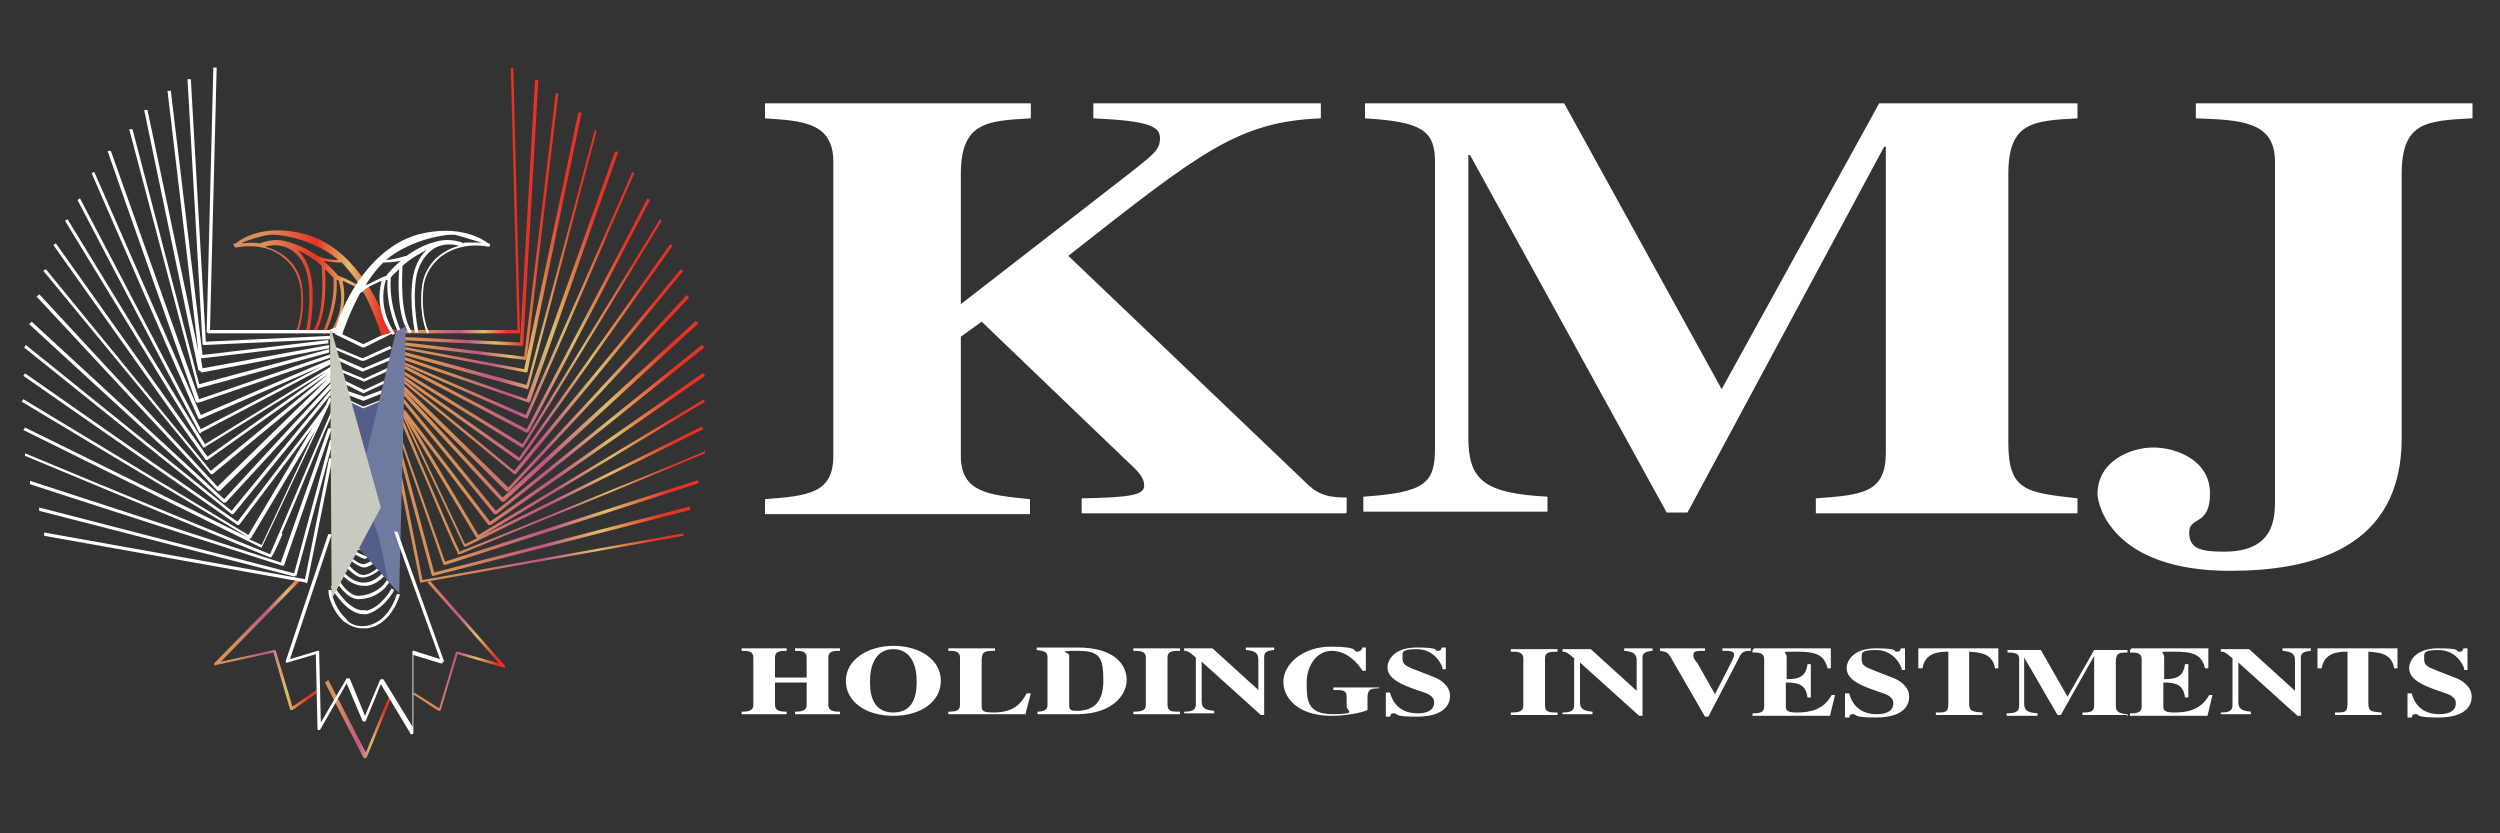 <svg xmlns="http://www.w3.org/2000/svg" xmlns:xlink="http://www.w3.org/1999/xlink" viewBox="0 0 300 100"><rect x="0" y="0" width="300" height="100" fill="#333333" stroke="none"/><defs><style>      .cls-1 {        fill: url(#linear-gradient-8);      }      .cls-2 {        fill: url(#linear-gradient-7);      }      .cls-3 {        fill: url(#linear-gradient-5);      }      .cls-4 {        fill: url(#linear-gradient-6);      }      .cls-5 {        fill: url(#linear-gradient-9);      }      .cls-6 {        fill: url(#linear-gradient-4);      }      .cls-7 {        fill: url(#linear-gradient-3);      }      .cls-8 {        fill: url(#linear-gradient-2);      }      .cls-9 {        fill: url(#linear-gradient);      }      .cls-10 {        fill: #535f8a;      }      .cls-11 {        fill: #c8cabf;      }      .cls-12 {        fill: #fff;      }      .cls-13 {        fill: #70799e;      }      .cls-14 {        fill: url(#linear-gradient-10);      }      .cls-15 {        fill: url(#linear-gradient-11);      }      .cls-16 {        fill: url(#linear-gradient-12);      }      .cls-17 {        fill: url(#linear-gradient-13);      }      .cls-18 {        fill: url(#linear-gradient-19);      }      .cls-19 {        fill: url(#linear-gradient-14);      }      .cls-20 {        fill: url(#linear-gradient-21);      }      .cls-21 {        fill: url(#linear-gradient-20);      }      .cls-22 {        fill: url(#linear-gradient-22);      }      .cls-23 {        fill: url(#linear-gradient-23);      }      .cls-24 {        fill: url(#linear-gradient-25);      }      .cls-25 {        fill: url(#linear-gradient-15);      }      .cls-26 {        fill: url(#linear-gradient-16);      }      .cls-27 {        fill: url(#linear-gradient-17);      }      .cls-28 {        fill: url(#linear-gradient-18);      }      .cls-29 {        fill: url(#linear-gradient-24);      }    </style><linearGradient id="linear-gradient" x1="28.1" y1="68" x2="47.8" y2="68" gradientTransform="translate(0 102) scale(1 -1)" gradientUnits="userSpaceOnUse"><stop offset=".2" stop-color="#d89059"></stop><stop offset=".5" stop-color="#e73225"></stop><stop offset=".7" stop-color="#dfbd69"></stop><stop offset=".9" stop-color="#e73225"></stop></linearGradient><linearGradient id="linear-gradient-2" x1="47.5" y1="39.5" x2="82.1" y2="39.5" gradientTransform="translate(0 102) scale(1 -1)" gradientUnits="userSpaceOnUse"><stop offset=".2" stop-color="#d89059"></stop><stop offset=".5" stop-color="#bf5881"></stop><stop offset=".7" stop-color="#dfbd69"></stop><stop offset=".9" stop-color="#e73225"></stop></linearGradient><linearGradient id="linear-gradient-3" x1="47.3" y1="41.1" x2="82.8" y2="41.1" xlink:href="#linear-gradient-2"></linearGradient><linearGradient id="linear-gradient-4" x1="47.5" y1="42.4" x2="83.8" y2="42.4" xlink:href="#linear-gradient-2"></linearGradient><linearGradient id="linear-gradient-5" x1="47.3" y1="43.9" x2="84.5" y2="43.9" xlink:href="#linear-gradient-2"></linearGradient><linearGradient id="linear-gradient-6" x1="47.3" y1="45.3" x2="84.5" y2="45.3" xlink:href="#linear-gradient-2"></linearGradient><linearGradient id="linear-gradient-7" x1="47.8" y1="45.7" x2="84.7" y2="45.7" xlink:href="#linear-gradient-2"></linearGradient><linearGradient id="linear-gradient-8" x1="48.3" y1="48.1" x2="84.5" y2="48.1" xlink:href="#linear-gradient-2"></linearGradient><linearGradient id="linear-gradient-9" x1="47.4" y1="50.4" x2="84.4" y2="50.4" xlink:href="#linear-gradient-2"></linearGradient><linearGradient id="linear-gradient-10" x1="47.3" y1="52.6" x2="83.8" y2="52.6" xlink:href="#linear-gradient-2"></linearGradient><linearGradient id="linear-gradient-11" x1="47.3" y1="54.9" x2="82.8" y2="54.9" xlink:href="#linear-gradient-2"></linearGradient><linearGradient id="linear-gradient-12" x1="47.4" y1="57.3" x2="82.1" y2="57.3" xlink:href="#linear-gradient-2"></linearGradient><linearGradient id="linear-gradient-13" x1="47.4" y1="59.8" x2="80.9" y2="59.8" xlink:href="#linear-gradient-2"></linearGradient><linearGradient id="linear-gradient-14" x1="47.4" y1="61.9" x2="79.5" y2="61.9" xlink:href="#linear-gradient-2"></linearGradient><linearGradient id="linear-gradient-15" x1="47.5" y1="64.2" x2="78" y2="64.2" xlink:href="#linear-gradient-2"></linearGradient><linearGradient id="linear-gradient-16" x1="47.6" y1="66.6" x2="76.3" y2="66.6" xlink:href="#linear-gradient-2"></linearGradient><linearGradient id="linear-gradient-17" x1="47.6" y1="68.8" x2="74.2" y2="68.8" xlink:href="#linear-gradient-2"></linearGradient><linearGradient id="linear-gradient-18" x1="47.7" y1="70.9" x2="71.8" y2="70.9" xlink:href="#linear-gradient-2"></linearGradient><linearGradient id="linear-gradient-19" x1="47.8" y1="73" x2="69.8" y2="73" xlink:href="#linear-gradient-2"></linearGradient><linearGradient id="linear-gradient-20" x1="47.8" y1="74.9" x2="67.1" y2="74.9" xlink:href="#linear-gradient-2"></linearGradient><linearGradient id="linear-gradient-21" x1="47.6" y1="76.5" x2="64.6" y2="76.5" xlink:href="#linear-gradient-2"></linearGradient><linearGradient id="linear-gradient-22" x1="47.6" y1="78" x2="62.5" y2="78" xlink:href="#linear-gradient-2"></linearGradient><linearGradient id="linear-gradient-23" x1="25.6" y1="24.6" x2="38.2" y2="24.6" xlink:href="#linear-gradient-2"></linearGradient><linearGradient id="linear-gradient-24" x1="39" y1="15.6" x2="47" y2="15.6" xlink:href="#linear-gradient-2"></linearGradient><linearGradient id="linear-gradient-25" x1="49.4" y1="24.6" x2="60.6" y2="24.6" xlink:href="#linear-gradient-2"></linearGradient></defs><g><g id="Layer_1"><g><path class="cls-12" d="M161.5,61.6h-31.7v-1.8c5.8-.1,7.5-.4,7.5-1.5s-.8-1.8-2.3-3.2l-17.2-16.5-2.5,1.8v14.3c0,4.4,3.3,4.7,8.3,5.2v1.8h-31.8v-1.8c5.2-.4,8.2-.7,8.2-5.2V19.4c0-4.8-3.9-4.9-8.2-5.2v-1.8h31.9v1.8c-5.2.3-8.4.4-8.4,6.7v15.6l20.5-15.9c2.5-2,3.4-2.6,3.4-4s-1.2-2.1-8-2.4v-1.8h27.3v1.8c-9.9.4-14.4,4-30.3,16.5l28.8,27.5c1.4,1.3,2.7,1.5,4.6,1.5v1.8h0Z"></path><path class="cls-12" d="M249.2,61.6h-31.3v-1.8c5.7-.4,8.4-.7,8.4-5.5V17.6h-.2l-23.6,43.9h-2.5l-23.6-42.9h-.2v33.8c0,5.1,1.7,6.8,9.5,7.2v1.8h-22.1v-1.8c7.4-.5,8.6-1.6,8.6-5.8V19.4c0-3.8-1.7-4.8-8.4-5.2v-1.8h23.9l18.9,34.3,18.9-34.3h23.8v1.8c-5.3.3-8.3.4-8.3,6.7v32.2c0,5.8,2.1,6,8.3,6.7v1.8h0Z"></path><path class="cls-12" d="M296.6,14.2c-5.4.3-8.4.4-8.4,6.7v31.7c0,13.2-10.8,15.9-20.6,15.9-14.2,0-15.9-8-15.9-9.2,0-4,4-5.6,6.7-5.6s6.8,1.5,6.8,5.5-2.5,2.7-2.5,4.7,1.5,2.3,4.2,2.3c6.1,0,6.1-4.1,6.1-6.3V19.4c0-4.9-4.2-5-9.5-5.2v-1.8h33.2v1.8Z"></path></g><g><path class="cls-12" d="M100.8,85.7h-5.4v-.3c.8,0,1.4-.1,1.4-.8v-2.7h-3.8v2.7c0,.7.6.8,1.4.8v.3h-5.4v-.3c.8,0,1.4-.1,1.4-.8v-5.7c0-.8-.7-.8-1.4-.8v-.3h5.4v.3c-.7,0-1.4,0-1.4.8v2.4h3.8v-2.4c0-.8-.7-.8-1.4-.8v-.3h5.4v.3c-.7,0-1.4,0-1.4.8v5.7c0,.7.6.8,1.4.8v.3Z"></path><path class="cls-12" d="M112.9,81.7c0,2.5-2.4,4.2-5.7,4.2s-5.7-1.7-5.7-4.2,2.6-4.2,5.7-4.2,5.7,1.6,5.7,4.2ZM104.4,81.7c0,1,0,3.8,2.8,3.8s2.8-2.8,2.8-3.8c0-1.7-.6-3.8-2.8-3.8s-2.8,2.1-2.8,3.8Z"></path><path class="cls-12" d="M123,85.7h-9.2v-.3c.9,0,1.4-.1,1.4-.8v-5.7c0-.8-.7-.8-1.4-.8v-.3h5.6v.3c-1.1,0-1.6,0-1.6,1.1v5.6c0,.6.4.7,1.4.7,2.4,0,3.3-1,4-2.3h.5s-.7,2.7-.7,2.7Z"></path><path class="cls-12" d="M124.4,85.4c1,0,1.3-.3,1.3-.8v-5.8c0-.7-.7-.7-1.3-.8v-.3h4.9c4.5,0,5.9,2.1,5.9,3.9s-1.7,4-5.7,4.1h-5s0-.3,0-.3ZM128.3,84.6c0,.5.1.7.9.7,1.8,0,3.2-.8,3.2-3.6s-.4-3.6-3.1-3.6-1,.2-1,.5v6Z"></path><path class="cls-12" d="M141.6,85.7h-5.6v-.3c.9,0,1.5-.1,1.5-.8v-5.7c0-.8-.8-.8-1.5-.8v-.3h5.6v.3c-.8,0-1.5,0-1.5.8v5.7c0,.8.6.8,1.5.8v.3Z"></path><path class="cls-12" d="M142.1,85.4c1,0,1.4-.2,1.4-.9v-5.6c-.9-.8-1.1-.8-1.4-.8v-.3h3.4l5.5,5h0v-3.6c0-.7-.2-1.1-1.5-1.2v-.3h3.4v.3c-1.1.1-1.2.4-1.2.9v6.9h-.4l-7.1-6.4h0v4.7c0,.8.3,1.1,1.5,1.2v.3h-3.6s0-.3,0-.3Z"></path><path class="cls-12" d="M165.5,82.6c-1,0-1.4.1-1.4,1.1v1.5c-.8.4-2.9.7-4.3.7-4,0-5.8-2.1-5.8-4.1s2.2-4.2,5.7-4.2,2.7.6,3.1.6.6-.2.7-.5h.4v2.8h-.4c-.6-1-1.9-2.4-3.7-2.4s-3,1.8-3,3.8,0,3.8,3.1,3.8,1.7-.4,1.7-.9v-1.2c0-.8-.5-.8-1.6-.8v-.3h5.5v.3Z"></path><path class="cls-12" d="M173.1,80.1c-.3-.8-1.2-2.2-3.1-2.2s-1.7.4-1.7,1.1.3.9,1.6,1.4l2.3.9c.5.2,1.8.9,1.8,2.2s-1,2.5-4,2.5-2.2-.4-2.7-.4-.4.2-.5.4h-.5v-2.9h.5c.3,1.2,1.2,2.5,3.3,2.5s2-1.2,2-1.3c0-.8-.8-1.1-1.8-1.4l-1.1-.4c-2.7-1-2.7-2-2.7-2.5s.5-2.3,3.5-2.3,2,.4,2.5.4.4-.2.5-.4h.5v2.6h-.4Z"></path></g><g><path class="cls-12" d="M186.9,85.8h-5.6v-.3c.9,0,1.5-.1,1.5-.8v-5.7c0-.8-.8-.8-1.5-.8v-.3h5.6v.3c-.8,0-1.5,0-1.5.8v5.7c0,.8.6.8,1.5.8v.3Z"></path><path class="cls-12" d="M187.5,85.5c1,0,1.4-.2,1.4-.9v-5.6c-.9-.8-1.1-.8-1.4-.8v-.3h3.4l5.5,5h0v-3.6c0-.7-.2-1.1-1.5-1.2v-.3h3.4v.3c-1.1.1-1.2.4-1.2.9v6.9h-.4l-7.1-6.4h0v4.7c0,.8.3,1.1,1.5,1.2v.3h-3.6v-.3Z"></path><path class="cls-12" d="M210,78.1c-.9,0-1.1.3-1.4,1l-3.6,6.9h-.4l-4.1-7.1c-.4-.7-.7-.7-1.3-.8v-.3h5.4v.3c-1,0-1.4,0-1.4.5s.3.7.5,1l2.1,3.7,2-3.9c.1-.3.3-.6.3-.8,0-.5-.5-.5-1.4-.5v-.3h3.4v.3Z"></path><path class="cls-12" d="M210.5,77.8h9.2v2.4h-.4c-.4-1.7-1.5-2-3.7-2s-1.2,0-1.2.6v2.7h0c1.5,0,2.3-.3,2.5-1.8h.4v4h-.4c-.2-1.5-1-1.8-2.6-1.8v2.9c0,.5.3.7,1.3.7,1.6,0,3.2-.3,4.2-2.1h.4l-.6,2.5h-9.3v-.3c.9,0,1.4-.1,1.4-.8v-5.7c0-.8-.7-.8-1.4-.8v-.3h0Z"></path><path class="cls-12" d="M228.2,80.2c-.3-.8-1.2-2.2-3.1-2.2s-1.7.4-1.7,1.1.3.9,1.6,1.4l2.3.9c.5.2,1.8.9,1.8,2.2s-1,2.5-4,2.5-2.2-.4-2.7-.4-.4.2-.5.4h-.5v-2.9h.5c.3,1.2,1.2,2.5,3.3,2.5s2-1.2,2-1.3c0-.8-.8-1.1-1.8-1.4l-1.1-.4c-2.7-1-2.7-2-2.7-2.5s.5-2.3,3.5-2.3,2,.4,2.5.4.4-.2.5-.4h.5v2.6h-.4Z"></path><path class="cls-12" d="M238,85.8h-5.7v-.3c1.2,0,1.5,0,1.5-1.1v-6.2c-1.1,0-2.8.1-3.1,2h-.5v-2.4h9.6v2.4s-.4,0-.4,0c-.3-1.9-2-1.9-3.1-2v6.2c0,1,.4,1,1.6,1.1v.3Z"></path><path class="cls-12" d="M255.2,85.8h-5.3v-.3c1,0,1.4-.1,1.4-.9v-5.9h0l-4,7.1h-.4l-4-6.9h0v5.5c0,.8.3,1.1,1.6,1.2v.3h-3.7v-.3c1.2,0,1.5-.3,1.5-.9v-5.6c0-.6-.3-.8-1.4-.8v-.3h4l3.2,5.6,3.2-5.6h4v.3c-.9,0-1.4,0-1.4,1.1v5.2c0,.9.4,1,1.4,1.1v.3Z"></path><path class="cls-12" d="M255.8,77.8h9.2v2.4h-.4c-.4-1.7-1.5-2-3.7-2s-1.2,0-1.2.6v2.7h0c1.5,0,2.3-.3,2.5-1.8h.4v4h-.4c-.2-1.5-1-1.8-2.6-1.8v2.9c0,.5.3.7,1.3.7,1.6,0,3.2-.3,4.2-2.1h.4l-.6,2.5h-9.3v-.3c.9,0,1.4-.1,1.4-.8v-5.7c0-.8-.7-.8-1.4-.8v-.3Z"></path><path class="cls-12" d="M266.5,85.5c1,0,1.4-.2,1.4-.9v-5.6c-.9-.8-1.1-.8-1.4-.8v-.3h3.4l5.5,5h0v-3.6c0-.7-.2-1.1-1.5-1.2v-.3h3.4v.3c-1.1.1-1.2.4-1.2.9v6.9h-.4l-7.1-6.4h0v4.7c0,.8.3,1.1,1.5,1.2v.3h-3.6v-.3Z"></path><path class="cls-12" d="M285.9,85.8h-5.7v-.3c1.2,0,1.5,0,1.5-1.1v-6.2c-1.1,0-2.8.1-3.1,2h-.5v-2.4h9.6v2.4s-.4,0-.4,0c-.3-1.9-2-1.9-3.1-2v6.2c0,1,.4,1,1.6,1.1v.3Z"></path><path class="cls-12" d="M295.7,80.2c-.3-.8-1.2-2.2-3.1-2.2s-1.7.4-1.7,1.1.3.9,1.6,1.4l2.3.9c.5.2,1.8.9,1.8,2.2s-1,2.5-4,2.5-2.2-.4-2.7-.4-.4.2-.5.4h-.5v-2.9h.5c.3,1.2,1.2,2.5,3.3,2.5s2-1.2,2-1.3c0-.8-.8-1.1-1.8-1.4l-1.1-.4c-2.7-1-2.7-2-2.7-2.5s.5-2.3,3.5-2.3,2,.4,2.5.4.4-.2.5-.4h.5v2.6h-.4Z"></path></g><g><path class="cls-12" d="M41.6,74.3c-1.2-1-1.8-2.7-1.8-3.5h-.4c0,1,.7,2.8,1.9,3.8.7.5,1.4.8,2.2.8s.4,0,.6,0c3-.5,3.9-4.1,3.9-4.1h-.4s-.8,3.3-3.6,3.8c-.9.1-1.7,0-2.4-.7Z"></path><path class="cls-12" d="M43.9,73.2c-1.8.4-3.6-2.5-3.9-3l-.3.2c.3.6,2,3.3,3.9,3.3s.3,0,.4,0c2-.5,3.3-2.8,3.3-2.9l-.3-.2s-1.2,2.3-3.1,2.7Z"></path><path class="cls-12" d="M43,71.5c-1.5,0-2.9-2.8-2.9-2.9l-.3.2c0,.1,1.5,3.1,3.2,3.1s3.5-1,4.1-2.9h-.4c-.5,1.6-2.3,2.5-3.8,2.5Z"></path><path class="cls-12" d="M41.6,69.5c.5.4,1.2.8,2.1.8s.2,0,.3,0c1.8-.2,2.9-2.2,2.9-2.3l-.3-.2s-1,1.9-2.7,2.1c-1.6.2-3-1.5-3-1.8h-.4c0,.3.5.9,1,1.3Z"></path><path class="cls-12" d="M40.9,67.3c.2.2,1.5,2,2.6,2h0c1.1,0,2.4-1.1,2.8-1.7l-.3-.2c-.3.5-1.5,1.6-2.4,1.6h0c-.8,0-1.9-1.3-2.3-1.9l-.3.2Z"></path><path class="cls-12" d="M41.3,66.2c0,0,0,.3.3.6.5.5,1.5,1.3,2.1,1.3s0,0,0,0c.8,0,2.2-1.3,2.4-1.5l-.3-.3c-.4.4-1.6,1.4-2.2,1.4,0,0,0,0,0,0-.7,0-2-1.2-2-1.4h-.4Z"></path><path class="cls-12" d="M43.9,67s0,0,0,0c.4,0,1.6-.9,2.1-1.3l-.2-.3c-.8.6-1.7,1.3-1.9,1.3h0c-.3,0-1.8-.8-2-1,0,0,0,0,0,0h-.4c0,.4,2,1.3,2.3,1.4Z"></path><path class="cls-12" d="M42.2,64.8l-.3.3c.1.1,1,1,1.7,1s0,0,0,0c.6,0,1.7-.7,1.8-.8l-.2-.3c-.3.2-1.2.7-1.6.7-.4,0-1.1-.5-1.4-.9Z"></path><path class="cls-12" d="M43.7,41.7s0,0,0,0l3.4-1.7-.2-.3-3.3,1.6-3.2-1.5-.2.3,3.3,1.6s0,0,0,0Z"></path><path class="cls-12" d="M43.7,43.3s0,0,0,0l3.3-1.5-.2-.3-3.3,1.5-3.6-1.5v.3c-.1,0,3.5,1.5,3.5,1.5,0,0,0,0,0,0Z"></path><path class="cls-12" d="M46.9,42.8l-3.3,1.4-3.2-1.4-.2.3,3.3,1.5s0,0,0,0,0,0,0,0l3.4-1.4v-.3Z"></path><path class="cls-12" d="M43.8,45.5l-3.4-1.4v.3c-.1,0,3.3,1.4,3.3,1.4,0,0,0,0,0,0s0,0,0,0l2.9-1.3-.2-.3-2.8,1.3Z"></path><path class="cls-12" d="M46.7,45.4l-3,1.4-2.9-1.4-.2.3,3,1.5s0,0,0,0,0,0,0,0l3-1.4-.2-.3Z"></path><path class="cls-12" d="M46.4,46.6l-2.7,1-2.9-1v.4c-.1,0,2.8,1.1,2.8,1.1,0,0,0,0,0,0s0,0,0,0l2.8-1.1v-.4Z"></path><path class="cls-12" d="M46.2,47.8l-2.6,1-2.8-1.3-.2.3,2.9,1.4s0,0,0,0,0,0,0,0l2.7-1.1v-.3Z"></path><path class="cls-12" d="M45.6,49l-1.9.6-1.8-.8-.2.3,1.9.8s0,0,0,0,0,0,0,0l2-.6v-.4Z"></path><polygon class="cls-10" points="46.7 47.7 43.6 49 41.5 48 44.5 56.7 46.7 47.7"></polygon><path class="cls-9" d="M28.1,29.5c0,.1.1.2.2.2,2.3-.4,4.3,0,5.7,1.2,1.2.9,1.9,2.3,2.1,3.9.3,3.2-.6,5-.6,5,0,0,0,.2,0,.3,0,0,0,0,0,0,0,0,.1,0,.2-.1,0,0,.9-1.9.6-5.2-.1-1.7-.9-3.1-2.2-4.1-.7-.5-1.5-.9-2.3-1.1,1.1-.3,2.1-.2,3,.3,1.2.7,2,2.1,2.2,3.8.4,2.9-.3,6.2-.3,6.2h.4s.7-3.3.3-6.3c-.2-1.5-.8-2.8-1.7-3.6.9.4,1.9,1,2.9,1.9,0,.7.5,5.6-1.1,7.9l.3.2c1.4-2.1,1.3-6.3,1.2-7.7.3.3.7.7,1,1h0c.3,3.4-1.3,6.6-1.3,6.6l.3.2c0-.1,1.6-3.1,1.4-6.5,0,0,.1,0,.2,0,1.2,3.6-1.1,6.4-1.1,6.4l.3.2s2.2-2.8,1.3-6.5c.3.1.7.3,1.3.6.5.2.9.6,1.3.9,1.3,2.5,2,4.8,2,4.8v.3c0,0,2-.6,2-.6l-1.1-.4c-1.2-3.5-4.4-9.7-10-11.2-4.8-1.3-7.6.5-8.3,1.1,0,0,0,0-.1,0-.1,0-.2.1-.2.2h0ZM38.9,31.3c.5.1,1.2.2,2.1.2s0,0,0,0c0,0,.1.1.2.2.7.8,1.4,1.6,2,2.6-.2-.1-.4-.2-.6-.3-1.2-.6-1.9-.9-2-.9-.6-.7-1.1-1.2-1.7-1.7ZM29.1,29.1c.7-.3,2.3-.8,3.1-.9,1-.2,5.4.4,8.4,3-1.4,0-2.3-.4-2.5-.5-2.6-1.8-4.7-1.9-4.8-1.9h0c-.7,0-1.3.1-2.1.4-.7-.1-1.4-.1-2.1,0h0Z"></path><path class="cls-8" d="M82,64l-31.3,5.6-2.9-14.6h-.4c0,0,3,14.8,3,14.8,0,.1.1.2.2.1l31.4-5.6v-.4q0,0,0,0Z"></path><path class="cls-7" d="M82.7,60.8l-30.6,7.9-4.3-16h-.4c0,0,4.4,16.3,4.4,16.3,0,0,.1.2.2.1l30.8-7.9v-.4q0,0,0,0Z"></path><path class="cls-6" d="M47.5,51.3l5.7,16.4c0,0,.1.1.2.1l30.4-9.8v-.4c-.1,0-30.4,9.8-30.4,9.8l-5.7-16.2h-.4q0,.1,0,.1Z"></path><path class="cls-3" d="M84.3,54.3s-.1,0-.3.1c-1.6.7-8.9,3.7-15.8,6.5-3.4,1.4-6.8,2.8-9.3,3.8-1.2.5-2.3.9-3,1.2-.4.1-.6.3-.8.3,0,0-.2,0-.2,0,0,0,0,0,0,0h0s0,0,0,0h0c0,0,0,0,0,0h0c0,0,0,0,0,0v.2s0-.2,0-.2h0s0,.2,0,.2v-.2s0,.2,0,.2v-.2s0,0,0,0v.2s0-.2,0-.2v.2s.1-.2.1-.2c0,0,0,0-.1,0v.2-.2c.1,0,0,.1,0,.1h.1c0-.1,0-.1,0-.1h0c0,.1.1,0,.1,0h0s0,0,0,0h0s0,0,0,0h0s0,0,0-.1c0-.2-.3-.6-.5-1.1-.9-2-2.6-6-4.1-9.5-.7-1.8-1.4-3.4-1.9-4.6-.3-.6-.5-1.1-.6-1.4-.1-.3-.2-.5-.2-.5h-.3c0,.1,1.8,4.5,3.7,8.8.9,2.2,1.8,4.3,2.5,5.9.4.8.6,1.5.9,2,.1.2.2.4.3.6,0,0,0,.1,0,.2,0,0,0,0,0,0h0s0,0,0,0c0,0,0,0,.1,0,0,0,0,0,0,0,0,0,0,0,0,0,0,0,0,0,.2,0,1.2-.5,8.5-3.5,15.6-6.4,7.1-2.9,13.8-5.7,13.8-5.7v-.3q-.1,0-.1,0h0Z"></path><path class="cls-4" d="M47.3,47.8l8.4,17.8s0,0,.1,0c0,0,.1,0,.1,0l28.5-14.1-.2-.3-28.4,14.1-8.3-17.6-.3.2h0Z"></path><path class="cls-2" d="M84.5,47.9l-27.1,16.3-9.3-15.6-.3.2,9.4,15.8s0,0,.1,0c0,0,0,0,.1,0l27.2-16.4-.2-.3h0Z"></path><path class="cls-1" d="M84.3,44.8l-25.5,17.8-10.2-13.4-.3.2,10.3,13.6c0,0,.2,0,.3,0l25.7-17.9-.2-.3h0s0,0,0,0Z"></path><path class="cls-5" d="M84.2,41.4l-24.7,19.9-11.8-14.4-.3.2,11.9,14.6c0,0,.2,0,.3,0l24.9-20-.2-.3h0Z"></path><path class="cls-14" d="M47.3,46.2l12.9,14c0,0,.2,0,.3,0l23.3-21.4-.3-.3-23.2,21.2-12.8-13.9-.3.3h0Z"></path><path class="cls-15" d="M82.5,35.3l-21.5,23.2-13.4-13.1-.3.3,13.5,13.3s0,0,.1,0c0,0,0,0,.1,0l21.7-23.3-.3-.3h0s0,0,0,0Z"></path><path class="cls-16" d="M47.4,45.1l14.3,11.8s0,0,.1,0c0,0,0,0,.1,0l20.1-24.4-.3-.2-20,24.2-14.2-11.7-.2.3h0Z"></path><path class="cls-17" d="M80.5,29.2l-18.2,25.7-14.7-10.4-.2.3,14.8,10.5s0,0,.1,0,0,0,.1,0l18.3-25.8-.3-.2h0s0,0,0,0Z"></path><path class="cls-19" d="M79.2,26.3l-16.5,27-15.1-9.3-.2.3,15.2,9.4s0,0,.1,0c0,0,0,0,.1,0l16.6-27.2-.3-.2h0Z"></path><path class="cls-25" d="M47.5,43.7l15.6,8.2c0,0,.2,0,.3,0l14.6-27.9-.3-.2-14.5,27.7-15.5-8.1-.2.3h0Z"></path><path class="cls-26" d="M75.9,20.6l-12.8,29.2-15.4-6.7v.3c-.1,0,15.4,6.8,15.4,6.8,0,0,.2,0,.2,0l12.8-29.4-.3-.2h0s0,0,0,0Z"></path><path class="cls-27" d="M47.6,42.9l15.8,5.4c0,0,.2,0,.2-.1l10.6-30h-.4c0-.1-10.6,29.7-10.6,29.7l-15.6-5.4v.4q-.1,0-.1,0Z"></path><path class="cls-28" d="M71.4,15.5l-8.2,30.7-15.5-4.2v.4c0,0,15.6,4.3,15.6,4.3,0,0,0,0,.1,0,0,0,0,0,0-.1l8.2-30.9h-.4q0,0,0,0h0Z"></path><path class="cls-18" d="M47.8,41.8l15.3,2.9c.1,0,.2,0,.2-.1l6.5-31.1h-.4c0,0-6.5,30.8-6.5,30.8l-15.1-2.8v.4q0,0,0,0Z"></path><path class="cls-21" d="M66.7,11.1l-3.8,31.7-15-1.8v.4s15.2,1.8,15.2,1.8c0,0,0,0,.1,0,0,0,0,0,0-.1l3.8-31.9h-.4s0,0,0,0Z"></path><path class="cls-20" d="M47.6,40.8l15,.7c.1,0,.2,0,.2-.2l1.8-31.7h-.4s-1.8,31.5-1.8,31.5l-14.8-.7v.4s0,0,0,0Z"></path><path class="cls-22" d="M61.3,8.1l.8,31.5h-14.4v.4h14.6c0,0,0,0,.1,0,0,0,0,0,0-.1l-.8-31.7h-.4s0,0,0,0Z"></path><path class="cls-23" d="M35.6,69.5l-9.9,10.1c0,0,0,.2,0,.2,0,0,.1.1.2,0l6.9-1.5,2,6.8c0,0,0,.1.1.1,0,0,.1,0,.2,0l3.2-2.2-.2-.3-3,2.1-2-6.7c0,0-.1-.2-.2-.1l-6.4,1.4,9.5-9.7-.3-.3h0Z"></path><path class="cls-29" d="M39,81.9l4.6,9c0,0,.1.1.2.1,0,0,.1,0,.2-.1l3-7.3h-.3c0-.1-2.8,6.7-2.8,6.7l-4.5-8.7-.3.2h0Z"></path><path class="cls-24" d="M49.4,83.2l3.2,2.1s.1,0,.2,0c0,0,0,0,.1-.1l2-6.7,5.5,1.6c0,0,.2,0,.2,0,0,0,0-.2,0-.2l-9-10.2-.3.2,8.6,9.7-5-1.4c0,0-.2,0-.2.1l-2,6.7-3-1.9-.2.3h0Z"></path><path class="cls-12" d="M58.7,29.2s0,0-.1,0c-.7-.5-3.4-2.3-8.3-1.1-5.6,1.5-8.9,7.6-10,11.2l-1.1.4,1.9.6v-.3c0,0,.8-2.4,2.1-4.8.4-.3.8-.7,1.3-.9.6-.3,1-.5,1.3-.6-1,3.7,1.2,6.4,1.3,6.5l.3-.2s-2.2-2.8-1.1-6.4c0,0,.1,0,.2,0-.2,3.4,1.3,6.4,1.4,6.5l.3-.2s-1.6-3.2-1.3-6.6h0c.3-.4.7-.7,1-1-.1,1.4-.3,5.6,1.2,7.7l.3-.2c-1.5-2.3-1.1-7.2-1.1-7.9,1-.9,2.1-1.5,2.9-1.9-.9.8-1.5,2.1-1.7,3.6-.4,3,.3,6.3.3,6.3h.4c0-.1-.7-3.4-.3-6.3.2-1.7,1.1-3.1,2.2-3.8.9-.5,1.9-.6,3-.3-.9.2-1.6.6-2.3,1.1-1.3,1-2.1,2.5-2.2,4.1-.3,3.3.6,5.1.6,5.2,0,0,0,.1.2.1s0,0,0,0c0,0,.1-.2,0-.3,0,0-.9-1.8-.6-5,.1-1.6.9-2.9,2.1-3.9,1.5-1.1,3.4-1.6,5.7-1.2.1,0,.2,0,.2-.2,0-.1,0-.2-.2-.2h0ZM46.4,33.1c-.2,0-.8.3-2,.9-.2.1-.4.2-.6.3.6-.9,1.2-1.8,2-2.6,0,0,.1-.1.2-.2,0,0,0,0,0,0,.9,0,1.6-.1,2.1-.2-.6.5-1.1,1-1.7,1.7ZM55.7,29.2c-.7-.3-1.4-.4-2.1-.4h0c-.1,0-2.2,0-4.8,1.9-.2,0-1.1.4-2.5.5,3-2.5,7.4-3.2,8.4-3,.8.2,2.3.7,3.1.9-.8,0-1.5,0-2.1,0Z"></path><path class="cls-10" d="M43.2,58.6l-1,6.2,4.5,5.1c-.3-2-.9-4.5-1.3-5.8-.5-1.5-1.6-4-2.2-5.4Z"></path><path class="cls-13" d="M48.8,39.1l-1.3.7-4.1,17-.3,1.8c.6,1.5,1.7,3.9,2.2,5.4.4,1.3.9,3.8,1.3,5.8l1.3,1.4.8-32.2Z"></path><path class="cls-12" d="M36.7,70c0,0,.2,0,.2-.2l3-14.8h-.4c0,0-2.9,14.5-2.9,14.5l-31.3-5.6v.4c0,0,31.4,5.6,31.4,5.6,0,0,0,0,0,0Z"></path><path class="cls-12" d="M35.4,69.1c0,0,.2,0,.2-.1l4.4-16.2h-.4c0,0-4.3,16-4.3,16l-30.6-7.9v.4c0,0,30.7,7.9,30.7,7.9,0,0,0,0,0,0Z"></path><path class="cls-12" d="M33.9,67.9c0,0,.2,0,.2-.1l5.7-16.4h-.4c0-.1-5.7,16.1-5.7,16.1L3.6,57.7v.4c-.1,0,30.3,9.8,30.3,9.8,0,0,0,0,0,0Z"></path><path class="cls-12" d="M33.8,64c.6-1.4,1.5-3.4,2.5-5.9,1.8-4.3,3.6-8.6,3.7-8.6h-.3c-1.9,4.3-6.7,15.7-7.3,17-1.8-.7-19.8-8.1-29.4-12.1v.3c29.3,12.2,29.4,12.2,29.5,12.2.1,0,.6-.9,1.4-2.8Z"></path><path class="cls-12" d="M2.8,47.9l-.2.3,27.2,16.3L3,51.3l-.2.3,28.5,14.1s0,0,0,0,0,0,0,0c0,0,0,0,.1,0l8.4-17.8-.3-.2-.4.9h0s-.4.6-.4.6h0c0,0-10.2,13.4-10.2,13.4L3,44.8l-.2.3,25.7,17.9s0,0,.1,0c0,0,.1,0,.1,0l8.8-11.7-7.7,12.9L2.8,47.9ZM30,64.6s0,0,.1,0l7.7-12.9-6.4,13.7-1.5-.7s0,0,0,0,0,0,0,0Z"></path><path class="cls-12" d="M27.9,61.7c0,0,.1,0,.1,0l11.9-14.6-.3-.2-11.8,14.4L3.1,41.4l-.2.3,24.9,20s0,0,.1,0Z"></path><path class="cls-12" d="M27,60.3c0,0,.1,0,.1,0l12.9-14-.3-.3-12.8,13.9L3.8,38.6l-.3.3,23.3,21.4s0,0,.1,0Z"></path><path class="cls-12" d="M26.3,58.9h0s0,0,.1,0l13.5-13.3-.3-.3.3-.2-.2-.3h.2c0-.1-.2-.4-.2-.4h.2c0-.1-.2-.4-.2-.4l-15.1,9.3L8.1,26.3l-.3.2,16.6,27.2s0,0,.1,0c0,0,0,0,0,0,0,0,0,0,0,0l14.7-9.1-14.3,10.2L6.7,29.2l-.3.2,18.3,25.8s0,0,.1,0c0,0,0,0,0,0,0,0,0,0,.1,0l14.6-10.4-14.2,11.7L5.5,32.3l-.3.2,20.1,24.4s0,0,.1,0c0,0,0,0,0,0,0,0,0,0,.1,0l13.9-11.5-13.3,13L4.7,35.3l-.3.3,21.7,23.3s0,0,.1,0Z"></path><path class="cls-12" d="M24.1,51.9s0,0,0,0l15.6-8.2v-.3c-.1,0,0,0,0,0v-.3c-.1,0-15.6,6.7-15.6,6.7l-12.8-29.2-.3.2,12.8,29.4c0,0,0,.1.2.1s0,0,0,0l14.5-6.3-14.4,7.5-14.5-27.7-.3.2,14.6,27.9c0,0,0,.1.2.1Z"></path><path class="cls-12" d="M23.9,48.3s0,0,0,0l15.8-5.4v-.4c-.1,0-15.8,5.4-15.8,5.4l-10.6-29.8h-.4c0,.1,10.6,30.1,10.6,30.1,0,0,0,.1.2.1Z"></path><path class="cls-12" d="M23.8,46.6s0,0,0,0,0,0,0,0l15.7-4.3v-.4c0,0-15.6,4.2-15.6,4.2L15.9,15.5h-.4c0,0,8.2,31,8.2,31,0,0,0,0,0,.1h0Z"></path><path class="cls-12" d="M24.2,44.7s0,0,0,0l15.3-2.9v-.4c0,0-15.2,2.8-15.2,2.8l-.2-1.2s0,0,.1,0,0,0,0,0l15.2-1.8v-.4s-15.1,1.8-15.1,1.8l-3.8-31.7h-.4s3.7,31.3,3.7,31.3l-6.1-29h-.4c0,0,6.5,31.2,6.5,31.2,0,0,0,.1.2.1Z"></path><path class="cls-12" d="M24.6,41.4s0,0,0,0l15-.7v-.4s-14.9.7-14.9.7l-1.8-31.5h-.4s1.8,31.7,1.8,31.7c0,.1,0,.2.2.2h0Z"></path><path class="cls-12" d="M25,40h14.6v-.4h-14.4l.8-31.5h-.4s-.8,31.7-.8,31.7c0,0,0,0,0,.1,0,0,0,0,.1,0Z"></path><path class="cls-12" d="M53.3,79.4l-5.6-15.6h-.4c0,.1,5.5,15.3,5.5,15.3l-3.1-1c0,0-.1,0-.2,0,0,0,0,0,0,.2v8.9l-3.5-5.7c0,0-.1,0-.2,0,0,0-.1,0-.2.1l-1.8,4.3-1.8-4.4c0,0,0-.1-.2-.1,0,0-.1,0-.2,0l-3.1,5.3-.2-8.5c0,0,0-.1,0-.1,0,0-.1,0-.2,0l-3.3,1,5-15h-.4c0-.1-5.1,15.2-5.1,15.2,0,0,0,.1,0,.2s.1,0,.2,0l3.4-1,.2,8.9c0,0,0,.2.1.2,0,0,.2,0,.2,0l3.2-5.6,1.9,4.5c0,0,0,.1.2.1,0,0,.1,0,.2-.1l1.8-4.4,3.6,6c0,0,0,0,.2,0s0,0,0,0c0,0,.1,0,.1-.2v-9.3l3.3,1c0,0,.1,0,.2,0s0-.1,0-.2Z"></path><polygon class="cls-11" points="39.9 40.1 45.7 60.9 39.8 71.9 39.6 39.6 39.9 40.1"></polygon></g></g></g></svg>